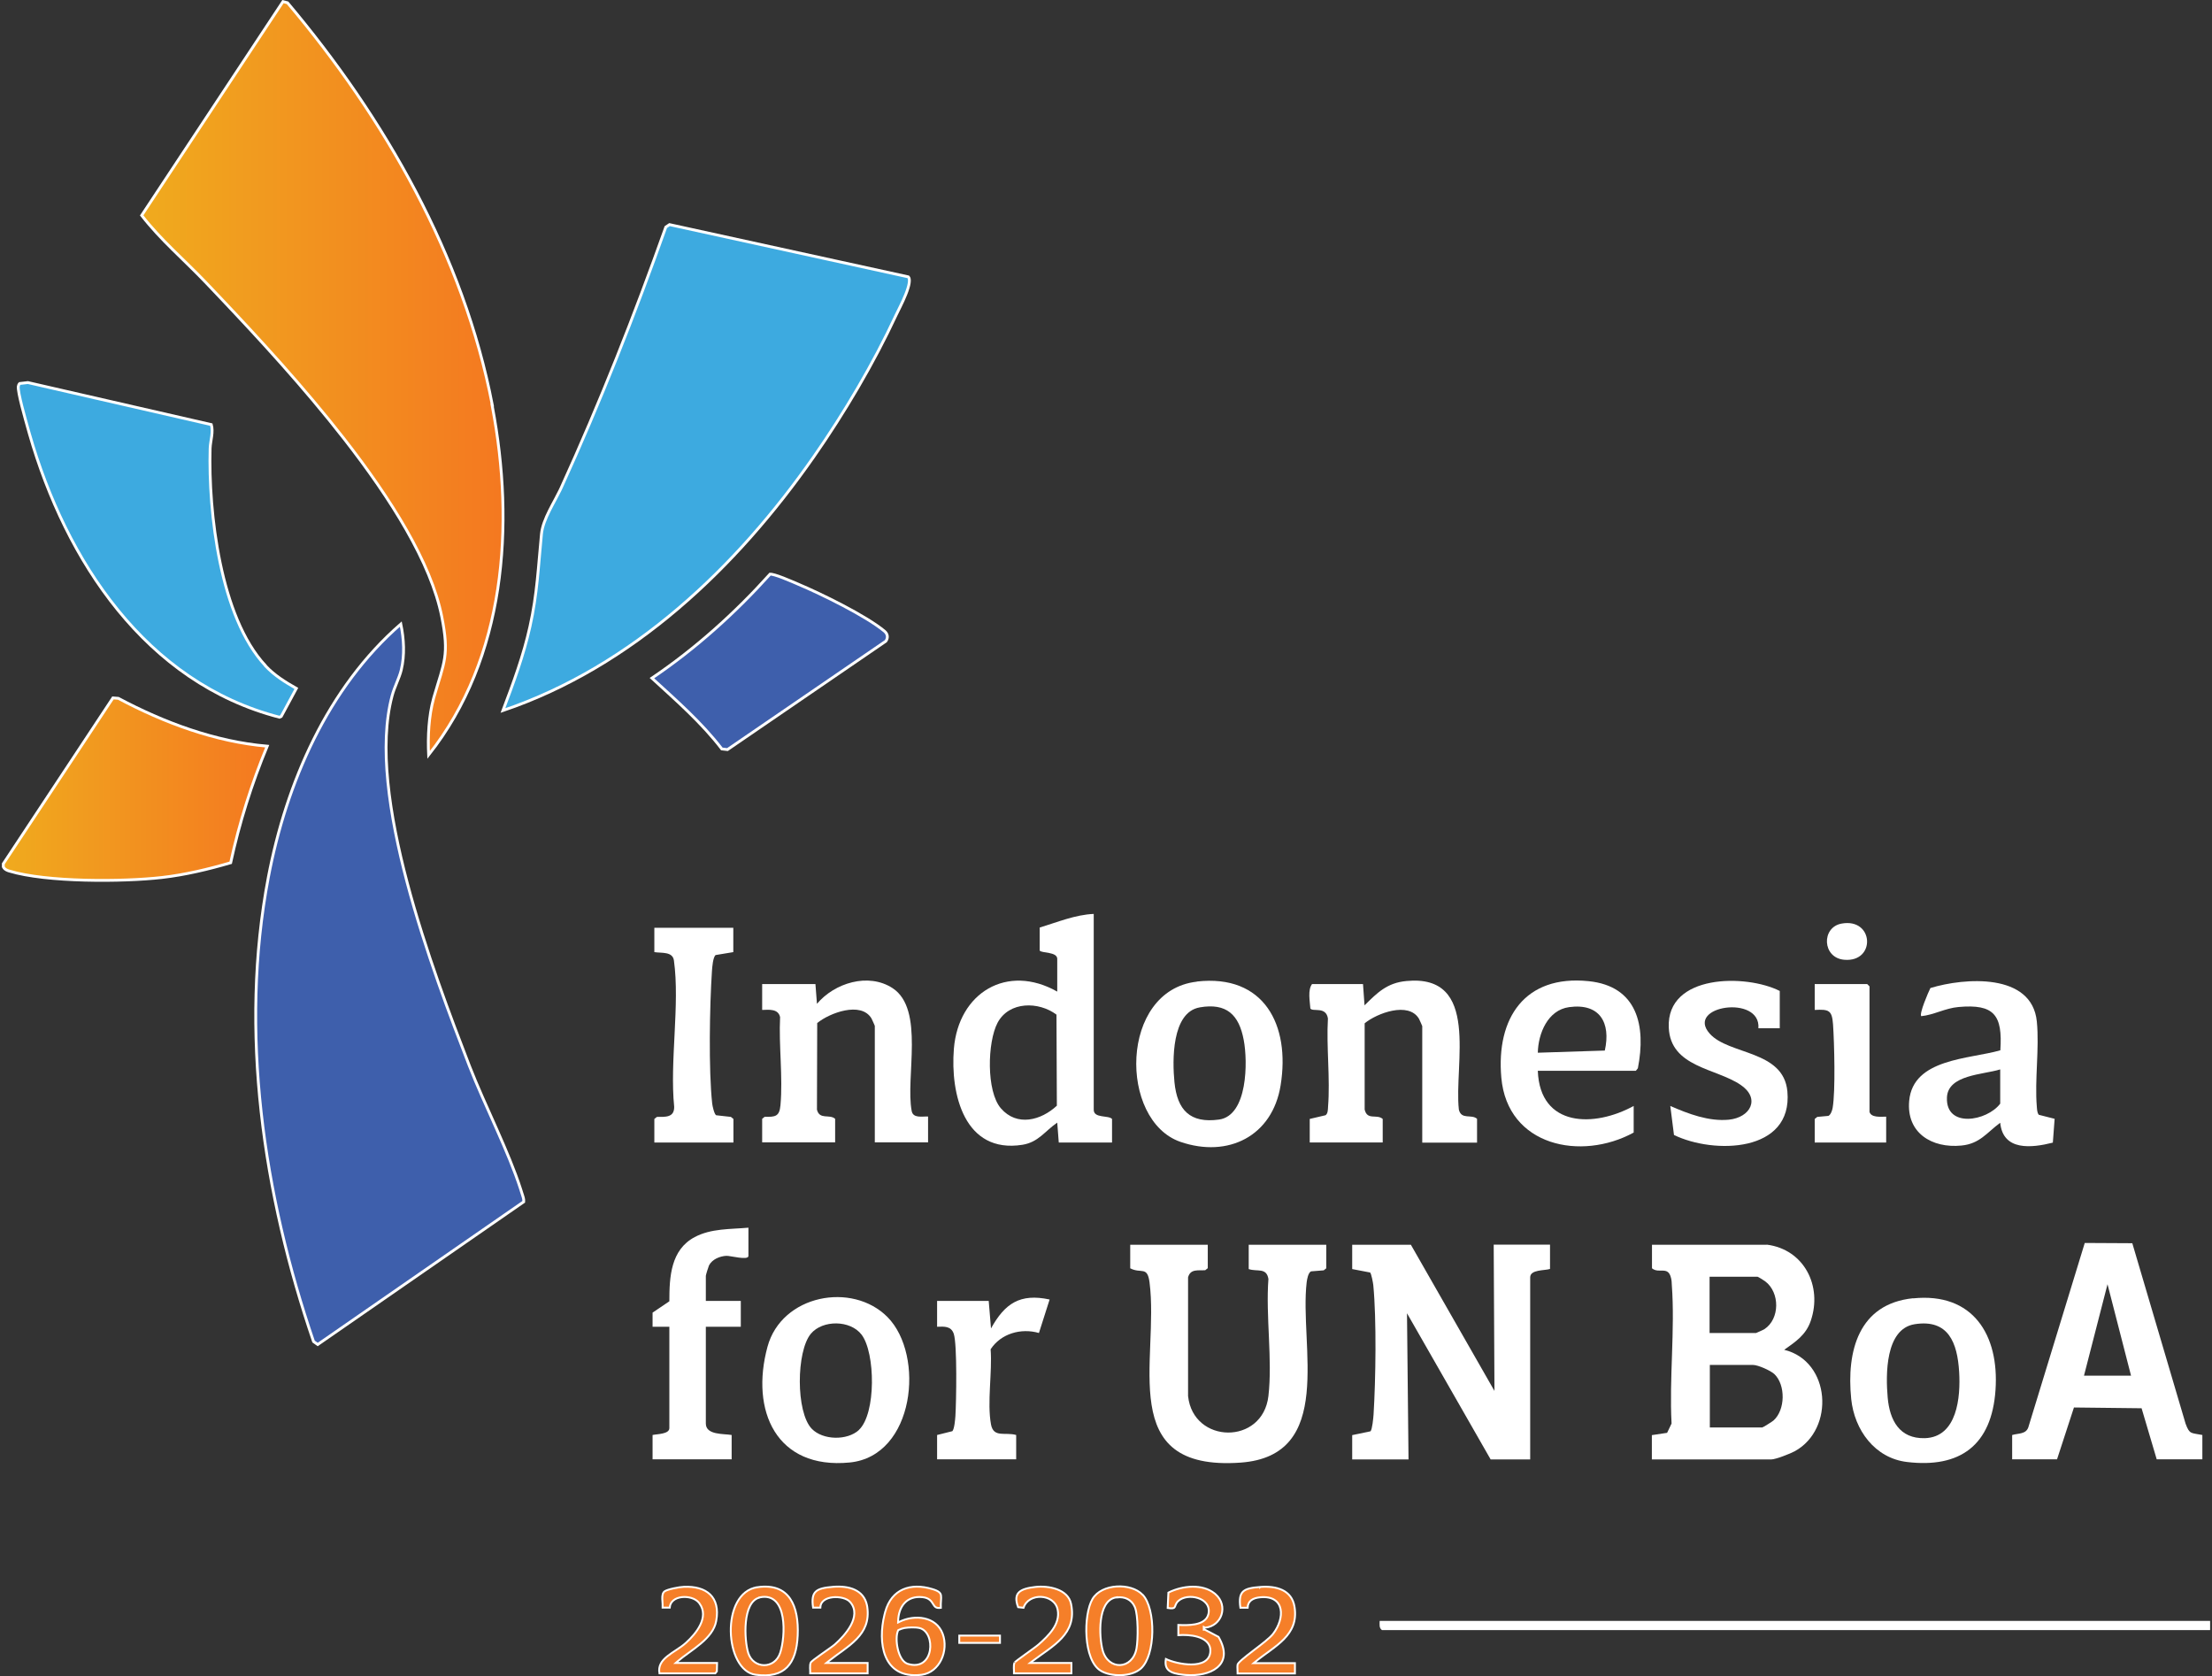 <svg width="586" height="444" viewBox="0 0 586 444" fill="none" xmlns="http://www.w3.org/2000/svg">
<rect x="0" y="0" width="586" height="444" fill="#333333" stroke="none"/>
<g clip-path="url(#clip0_198_9)">
<path d="M373.749 329.686L395.911 368.442L395.709 329.686H410.63V336.128C409.249 336.6 405.376 336.229 405.376 338.354V386.59H394.901L372.739 347.867L373.143 386.59H358.223V380.147L363.073 379.135C363.544 378.629 363.814 375.593 363.881 374.716C364.454 365.407 364.689 349.553 363.814 340.446C363.746 339.805 363.308 337.41 362.972 337.073L358.223 336.162V329.719H373.749V329.686Z" fill="white"/>
<path d="M468.022 329.686C477.958 330.934 482.841 340.682 479.709 349.857C478.429 353.635 475.701 355.389 472.67 357.547C484.997 360.549 486.142 378.528 475.499 384.397C474.354 385.038 470.379 386.59 469.234 386.59H437.608V380.147L441.65 379.54L442.829 377.077C442.189 365.137 443.772 352.184 442.896 340.378C442.862 339.737 442.862 339.198 442.694 338.557C441.919 335.184 439.528 337.511 437.642 335.959V329.719H468.055L468.022 329.686ZM452.933 353.095H465.226C465.226 353.095 467.112 352.285 467.416 352.083C471.558 349.384 471.558 342.335 467.618 339.4C467.314 339.164 465.731 338.186 465.597 338.186H452.899V353.129L452.933 353.095ZM452.933 378.123H466.843C467.011 378.123 469.504 376.572 469.841 376.268C472.973 373.468 473.074 366.891 470.076 363.99C469.066 363.045 465.731 361.561 464.452 361.561H452.966V378.089L452.933 378.123Z" fill="white"/>
<path d="M319.961 329.686V335.926L319.288 336.465C317.402 336.6 315.381 336.027 314.741 338.354V369.792C316.088 382.542 334.511 382.845 336.027 369.792C337.139 360.178 335.286 348.609 336.027 338.793C335.522 335.656 333.029 336.938 330.807 336.162V329.719H351.352V335.959L350.678 336.499L347.31 336.769C346.569 337.14 346.266 338.827 346.165 339.636C344.178 356.299 353.878 385.645 328.617 387.433C295.307 389.794 307.163 360.145 304.536 339.704C303.963 335.251 302.346 337.477 299.416 335.959V329.719H319.961V329.686Z" fill="white"/>
<path d="M533.093 380.113C534.642 379.641 536.697 379.945 537.337 378.089L552.291 329.247L564.887 329.315L579 377.111C580.077 380.012 580.414 379.506 583.445 380.113V386.556H571.354L567.346 373.03L549.428 372.827L544.948 386.556H533.059V380.113H533.093ZM564.551 364.395L558.32 340.176L552.089 364.395H564.584H564.551Z" fill="white"/>
<path d="M289.75 242.121V293.965C289.75 296.293 293.623 295.348 294.6 296.394V302.634H280.488L280.083 297.372C276.783 299.632 275.099 302.566 270.855 303.241C255.53 305.67 251.724 289.884 252.701 277.808C253.914 262.966 266.78 255.141 280.083 262.663V253.994C280.083 252.071 275.941 252.51 275.436 251.801V245.696C280.117 244.279 284.866 242.289 289.75 242.087V242.121ZM279.982 292.886L279.881 268.768C275.166 265.226 267.352 265.193 264.287 270.893C261.559 276.02 261.256 289.108 265.163 293.594C269.407 298.485 275.772 296.798 279.982 292.886Z" fill="white"/>
<path d="M391.297 302.667H376.781V271.803C376.781 271.803 376.073 270.117 375.905 269.847C373.143 265.226 364.757 268.396 361.523 271.061V293.897C362.197 296.865 364.723 295.01 366.306 296.393V302.633H346.973V296.393L351.15 295.415C351.79 295.01 351.79 293.863 351.823 293.189C352.43 285.7 351.352 277.369 351.79 269.779C351.284 266.508 347.815 268.093 347.142 267.148C347.007 265.192 346.401 262.257 347.58 260.672H361.086L361.49 266.305C364.891 262.932 367.485 260.335 372.571 259.863C392.308 257.94 385.134 282.024 386.481 293.931C387.154 296.697 389.815 295.044 391.297 296.359V302.6V302.667Z" fill="white"/>
<path d="M216.023 260.672L216.427 265.901C221.075 260.369 230.068 257.569 236.467 261.752C245.022 267.351 239.835 285.397 241.519 294.268C241.89 296.292 244.281 295.685 245.864 295.753V302.6H231.752V271.736C231.752 271.736 231.044 270.05 230.876 269.78C228.114 265.159 219.728 268.329 216.494 270.994L216.427 293.931C217.101 296.697 219.761 295.044 221.243 296.36V302.6H201.911V296.36L202.584 295.82C205.413 295.888 206.491 295.753 206.761 292.751C207.434 285.364 206.289 276.897 206.66 269.409C206.154 267.183 203.763 267.452 201.911 267.52V260.672H216.023Z" fill="white"/>
<path d="M317.065 259.998C334.882 257.974 341.854 271.5 339.26 287.489C337.105 300.914 325.384 306.817 312.72 302.465C296.385 296.832 296.52 262.359 317.065 260.032V259.998ZM317.84 266.846C310.362 268.127 310.565 280.979 311.137 286.679C311.878 294.066 315.28 297.608 322.925 296.562C330.571 295.517 330.571 281.181 329.493 275.514C328.247 268.802 324.946 265.598 317.806 266.846H317.84Z" fill="white"/>
<path d="M235.12 348.879C245.089 358.964 242.361 385.713 225.083 387.4C205.683 389.289 198.711 373.705 203.325 356.738C207.064 342.976 225.757 339.434 235.12 348.879ZM227.542 378.765C232.122 374.481 231.92 358.357 228.249 353.534C225.251 349.621 217.909 349.587 214.81 353.298C210.937 357.953 210.802 374.042 215.046 378.461C218.01 381.53 224.477 381.632 227.575 378.765H227.542Z" fill="white"/>
<path d="M506.822 343.921C522.652 342.302 529.657 353.568 528.647 368.207C527.637 382.846 519.25 388.951 505.205 387.265C496.684 386.253 491.261 378.798 490.419 370.568C489.14 357.885 492.373 345.371 506.822 343.887V343.921ZM507.226 350.768C499.412 352.016 499.547 364.193 500.086 370.231C500.625 376.201 503.184 381.126 509.92 380.957C518.543 380.687 519.418 370.028 519.014 363.383C518.543 355.726 516.219 349.351 507.226 350.768Z" fill="white"/>
<path d="M407.396 283.677C407.969 298.654 422.351 298.687 432.792 292.953V300.003C418.915 307.592 399.347 303.646 397.73 285.465C396.316 269.679 403.961 258.177 420.835 259.897C433.836 261.212 436.092 271.804 433.903 282.969L433.364 283.644H407.363L407.396 283.677ZM407.396 278.854L425.146 278.28C426.797 270.893 423.799 265.665 415.682 266.778C410.024 267.554 407.498 273.76 407.396 278.854Z" fill="white"/>
<path d="M540.065 295.281L544.309 296.36L543.837 302.668C538.246 304.084 530.634 304.961 529.893 297.406C526.289 300.07 524.471 302.971 519.621 303.443C511.84 304.219 505.003 300.138 505.778 291.604C506.788 280.338 521.776 280.574 529.927 278.213C530.567 268.836 528.276 265.901 518.846 266.744C515.343 267.048 512.312 268.836 508.977 269.173C508.371 268.566 510.864 262.764 511.402 261.718C520.463 258.952 538.313 257.637 539.593 270.59C540.301 277.74 538.987 286.005 539.593 293.189C539.661 293.931 539.661 294.673 540.098 295.281H540.065ZM529.893 283.272C525.38 284.689 516.017 284.655 515.781 290.727C515.444 298.923 526.39 297.001 529.893 292.346V283.272Z" fill="white"/>
<path d="M198.273 325.233V332.687C198.273 333.936 193.457 332.62 192.48 332.654C190.729 332.721 188.674 333.564 187.832 335.184C187.664 335.555 186.99 337.713 186.99 337.949V344.594H196.252V351.442H186.99V377.077C186.99 380.181 191.739 379.742 193.827 380.113V386.556H172.878V380.113C174.057 379.843 177.324 379.911 177.324 378.292V351.442H172.878V347.698L177.324 344.696C177.324 338.186 177.694 331.068 184.026 327.695C188.405 325.368 193.457 325.638 198.273 325.199V325.233Z" fill="white"/>
<path d="M471.457 272.377H465.833C466.54 263.371 446.365 266.407 452.933 273.794C457.985 279.494 472.501 278.111 473.512 289.108C474.994 305.366 454.011 305.771 443.469 300.643L442.492 292.953C447.241 295.044 452.697 297.102 457.985 296.596C463.744 296.022 466.439 290.996 461.151 287.387C454.651 282.935 442.525 282.732 442.088 272.175C441.481 257.974 462.565 257.974 471.491 262.494V272.377H471.457Z" fill="white"/>
<path d="M194.265 245.764V252.206L189.583 252.982C188.876 253.522 188.674 256.254 188.607 257.232C188 266.373 187.697 283.441 188.674 292.312C188.741 292.953 189.213 295.112 189.718 295.416L193.625 295.854L194.299 296.394V302.634H173.349V296.394L174.023 295.854C176.28 295.854 178.637 296.056 178.604 293.189C177.391 281.181 180.153 266.103 178.536 254.433C178.199 252.004 175.336 252.51 173.349 252.206V245.764H194.299H194.265Z" fill="white"/>
<path d="M261.93 344.629L262.536 351.881C266.207 345.27 270.215 342.537 278.063 344.224L275.233 353.095C270.484 351.712 265.129 353.264 262.435 357.413C262.906 363.484 261.458 371.512 262.536 377.314C263.209 380.957 266.308 379.27 269.205 380.114V386.556H248.255V380.114L252.297 379.102C252.836 378.528 253.038 375.998 253.105 375.088C253.341 371.344 253.61 356.097 252.667 353.298C251.96 351.24 250.175 351.375 248.255 351.442V344.595H261.963L261.93 344.629Z" fill="white"/>
<path d="M585.5 429.36V431.789H366.104C365.296 431.249 365.498 430.237 365.498 429.36H585.5Z" fill="white"/>
<path d="M495.236 294.37C495.539 296.158 498.334 295.787 499.682 295.787V302.634H480.753V296.394L481.427 295.854L484.391 295.584C484.997 295.281 485.401 294.1 485.502 293.459C486.277 289.041 485.94 276.223 485.603 271.332C485.334 267.588 484.492 267.318 480.753 267.52V260.673H494.663L495.269 261.28V294.37H495.236Z" fill="white"/>
<path d="M487.86 244.65C496.482 243.065 497.021 254.972 488.567 254.23C482.706 253.724 482.471 245.629 487.86 244.65Z" fill="white"/>
<path d="M106.184 165.308C107.018 169.315 107.243 173.521 106.297 177.472C106.035 178.553 105.592 179.657 105.127 180.805C104.666 181.941 104.185 183.119 103.875 184.31C100.361 197.417 103.082 215.684 107.857 233.746C112.637 251.827 119.498 269.781 124.331 282.294V282.295C126.406 287.652 129.082 293.459 131.634 299.223C134.029 304.634 136.319 310.011 137.922 314.979L138.232 315.967C138.302 316.201 138.38 316.429 138.452 316.644C138.525 316.862 138.591 317.069 138.644 317.274C138.737 317.633 138.785 317.977 138.747 318.339L84.166 356.144L83.064 355.355C69.767 316.466 63.336 273.134 71.093 232.375C75.857 207.349 86.792 182.166 106.184 165.308Z" fill="#3E5FAC" stroke="white" stroke-width="0.75"/>
<path d="M240.629 73.338C240.744 73.453 240.832 73.621 240.879 73.866C240.933 74.152 240.929 74.517 240.866 74.951C240.74 75.82 240.393 76.887 239.95 77.994C239.06 80.219 237.847 82.458 237.373 83.495C231.456 96.223 223.653 109.427 215.614 120.947C195.179 150.274 167.574 176.575 133.241 188.21C136.001 180.918 138.708 173.619 140.405 165.937C142.332 157.306 142.604 150.014 143.443 141.471V141.47C143.639 139.467 144.496 137.368 145.545 135.264C146.068 134.214 146.633 133.174 147.181 132.147C147.59 131.38 147.991 130.621 148.353 129.879L148.699 129.143C158.994 106.569 168.078 83.525 176.389 60.148L177.365 59.496L240.629 73.338Z" fill="#3DAAE0" stroke="white" stroke-width="0.75"/>
<path d="M55.981 112.473C56.258 113.429 56.22 114.44 56.089 115.481C56.018 116.041 55.923 116.588 55.839 117.146C55.755 117.698 55.682 118.251 55.665 118.788V118.79C55.428 127.23 56.095 138.417 58.325 149.096C60.539 159.703 64.309 169.865 70.316 176.322V176.36L70.418 176.469C72.765 178.953 75.587 180.692 78.505 182.357L74.498 189.78L74.029 189.981C38.615 180.822 17.436 148.512 7.812 114.972L7.362 113.371C7.074 112.318 6.385 109.934 5.797 107.607C5.503 106.444 5.236 105.302 5.057 104.355C4.968 103.882 4.902 103.462 4.865 103.115C4.827 102.762 4.823 102.512 4.845 102.363C4.895 102.043 5.003 101.804 5.215 101.585L7.385 101.337L55.981 112.473Z" fill="#3DAAE0" stroke="white" stroke-width="0.75"/>
<path d="M76.173 0.738C101.847 31.201 122.829 67.75 130.423 107.294H130.358L130.442 107.739C136.402 139.18 133.904 174.28 113.549 199.965C113.31 195.077 113.578 189.705 114.867 184.996L115.004 184.512C116.324 179.977 117.35 177.227 117.78 174.364C118.215 171.474 118.046 168.466 117.032 163.354C114.185 149.025 103.583 132.184 91.233 116.327C80.417 102.441 68.225 89.268 58.634 79.142L54.694 74.995C51.81 71.954 48.733 69.058 45.762 66.112C42.848 63.223 40.025 60.274 37.537 57.055L74.965 0.429L76.173 0.738Z" fill="url(#paint0_linear_198_9)" stroke="white" stroke-width="0.75"/>
<path d="M31.346 184.977C43.399 191.404 57.043 196.488 70.789 197.655C66.659 207.615 63.4 217.959 61.109 228.532C55.222 230.256 48.99 231.742 42.895 232.438C37.712 233.026 30.059 233.347 22.466 233.145C14.864 232.942 7.361 232.217 2.461 230.731L2.458 230.73L2.177 230.641C1.571 230.427 1.119 230.126 0.875 229.622V228.808L29.924 184.867L31.346 184.977Z" fill="url(#paint1_linear_198_9)" stroke="white" stroke-width="0.75"/>
<path d="M204.014 152.076C204.096 152.073 204.215 152.08 204.376 152.104C204.608 152.14 204.892 152.207 205.217 152.3C205.868 152.485 206.652 152.765 207.455 153.075C209.06 153.697 210.696 154.423 211.431 154.731V154.732C214.469 156.01 218.964 158.105 223.317 160.394C227.677 162.686 231.864 165.158 234.307 167.188C234.751 167.559 234.999 168.001 235.06 168.452C235.119 168.887 235.008 169.364 234.679 169.837L192.72 198.556L191.231 198.388C185.83 191.355 179.149 185.54 172.707 179.627C184.26 171.826 194.696 162.427 204.014 152.076Z" fill="#3E5FAC" stroke="white" stroke-width="0.75"/>
<path d="M239.212 421.021C241.389 420.058 244.095 420.049 247.004 420.931L247.006 420.932C247.879 421.19 248.423 421.446 248.762 421.721C249.087 421.985 249.233 422.272 249.293 422.63C249.356 423.008 249.325 423.457 249.285 424.052C249.25 424.572 249.213 425.184 249.241 425.901C248.586 425.988 248.194 425.902 247.927 425.748C247.627 425.575 247.438 425.297 247.213 424.933C246.994 424.579 246.745 424.153 246.322 423.801C245.892 423.442 245.3 423.171 244.409 423.074C242.339 422.848 240.742 423.44 239.649 424.602C238.564 425.755 238.003 427.44 237.934 429.352L237.92 429.77L238.295 429.585C240.303 428.596 242.747 428.235 244.896 428.706C247.038 429.176 248.88 430.468 249.738 432.786C250.555 434.995 250.369 437.573 249.348 439.67C248.362 441.698 246.606 443.258 244.246 443.619L244.015 443.65C241.421 443.949 239.408 443.541 237.879 442.661C236.349 441.781 235.279 440.414 234.593 438.752C233.302 435.625 233.381 431.474 234.319 427.685L234.518 426.932C235.36 423.907 237.042 421.982 239.212 421.021ZM241.596 431.084C240.883 431.093 240.163 431.152 239.627 431.238L239.618 431.24C239.096 431.345 238.534 431.52 238.039 431.768L237.961 431.808L237.924 431.887C237.667 432.447 237.546 433.227 237.536 434.075C237.526 434.929 237.629 435.874 237.84 436.778C238.05 437.681 238.37 438.554 238.8 439.256C239.2 439.911 239.711 440.44 240.339 440.685L240.467 440.729C242.21 441.279 243.583 441.043 244.577 440.315C245.562 439.595 246.135 438.424 246.35 437.183C246.566 435.94 246.431 434.595 245.969 433.493C245.506 432.392 244.701 431.501 243.561 431.241H243.56C243.026 431.117 242.305 431.076 241.596 431.084Z" fill="#F57F29" stroke="white" stroke-width="0.5"/>
<path d="M295.82 420.237C298.478 420.067 301.172 420.835 302.67 422.415L302.744 422.493H302.774C303.606 423.413 304.247 424.838 304.671 426.543C305.106 428.292 305.308 430.31 305.271 432.324C305.233 434.338 304.956 436.339 304.437 438.052C303.948 439.662 303.253 440.996 302.363 441.857L302.182 442.023C300.945 443.101 298.997 443.667 296.983 443.737C294.97 443.808 292.943 443.382 291.565 442.538H291.564C290.442 441.853 289.579 440.606 288.961 439.02C288.344 437.436 287.982 435.539 287.844 433.589C287.706 431.64 287.794 429.649 288.072 427.882C288.35 426.111 288.817 424.583 289.426 423.551C290.631 421.507 293.162 420.407 295.82 420.237ZM295.637 423.144C294.366 423.353 293.453 424.143 292.819 425.232C292.188 426.316 291.824 427.708 291.641 429.165C291.275 432.078 291.622 435.332 292.102 437.116C292.818 439.792 294.779 441.134 296.736 441.058C298.693 440.981 300.553 439.486 301.076 436.692C301.3 435.503 301.418 433.282 301.367 431.104C301.342 430.013 301.274 428.926 301.155 427.978C301.051 427.153 300.907 426.417 300.71 425.873L300.622 425.651C299.765 423.662 297.923 422.899 295.928 423.138V423.096L295.637 423.144Z" fill="#F57F29" stroke="white" stroke-width="0.5"/>
<path d="M200.633 420.432C202.816 420.116 204.586 420.292 206.008 420.836C207.427 421.379 208.515 422.294 209.329 423.484C210.963 425.875 211.494 429.385 211.327 433.194C211.16 437 210.281 439.858 208.515 441.635C206.76 443.401 204.073 444.151 200.16 443.617C198.129 443.337 196.513 441.877 195.386 439.758C194.259 437.641 193.641 434.898 193.601 432.136C193.562 429.373 194.101 426.615 195.263 424.465C196.423 422.319 198.195 420.79 200.634 420.433L200.633 420.432ZM205.539 424.238C204.562 423.219 203.191 422.742 201.356 423.111L201.155 423.151V423.192C200.032 423.492 199.227 424.335 198.669 425.443C198.079 426.614 197.748 428.108 197.595 429.66C197.289 432.762 197.686 436.179 198.237 437.903V437.904C198.911 439.983 200.659 441.079 202.428 441.088C204.199 441.097 205.971 440.014 206.695 437.804C207.397 435.661 207.899 431.673 207.336 428.387C207.054 426.744 206.5 425.242 205.539 424.238Z" fill="#F57F29" stroke="white" stroke-width="0.5"/>
<path d="M315.889 420.297C318.029 420.27 320.102 420.778 321.705 422.035L322.019 422.296C325.463 425.33 323.723 430.716 319.257 431.157L318.903 430.971V431.688L319.157 431.669L322.811 433.595C323.921 435.505 324.318 437.122 324.204 438.455C324.089 439.796 323.457 440.878 322.462 441.709C320.583 443.279 317.406 443.949 314.06 443.683L313.389 443.617C311.8 443.431 310.506 443.155 309.697 442.514C309.302 442.2 309.02 441.797 308.879 441.26C308.754 440.783 308.737 440.19 308.862 439.447C310.396 440.179 313.146 440.902 315.588 440.894C316.894 440.889 318.145 440.677 319.081 440.115C320.033 439.543 320.64 438.618 320.649 437.256V437.254C320.649 436.238 320.261 435.445 319.635 434.842C319.016 434.245 318.172 433.841 317.262 433.573C315.559 433.072 313.558 433.029 312.162 433.138V430.43C313.349 430.48 315.054 430.544 316.581 430.256C318.213 429.948 319.749 429.216 320.138 427.528V427.526C320.381 426.445 320.149 425.529 319.616 424.812C319.087 424.101 318.276 423.6 317.378 423.309C316.48 423.017 315.477 422.928 314.546 423.055C313.617 423.181 312.74 423.526 312.111 424.119L312.11 424.12C311.766 424.446 311.588 424.777 311.466 425.068C311.409 425.205 311.357 425.352 311.316 425.458C311.271 425.573 311.229 425.663 311.181 425.736C311.097 425.864 310.976 425.967 310.689 426.014C310.412 426.058 309.993 426.044 309.342 425.942L309.528 421.862C311.377 420.937 313.658 420.325 315.889 420.297Z" fill="#F57F29" stroke="white" stroke-width="0.5"/>
<path d="M181.108 420.334C184.169 420.184 186.607 420.879 188.134 422.363C189.652 423.84 190.321 426.149 189.742 429.35L189.741 429.351C189.319 431.741 187.667 433.658 185.645 435.368C184.637 436.221 183.547 437.015 182.485 437.787C181.427 438.557 180.394 439.308 179.517 440.066L179.01 440.506H189.967L189.908 442.729L189.497 443.244H174.699C174.524 442.281 174.664 441.479 175.009 440.777C175.379 440.022 175.994 439.368 176.745 438.755C177.497 438.141 178.367 437.582 179.241 437.005C180.108 436.433 180.977 435.843 181.701 435.18C183.024 433.991 184.618 432.278 185.523 430.401C186.403 428.576 186.645 426.554 185.3 424.727L185.165 424.55C184.695 423.959 183.971 423.54 183.172 423.293C182.37 423.045 181.471 422.963 180.629 423.062C179.788 423.16 178.984 423.442 178.386 423.939C177.838 424.397 177.474 425.031 177.419 425.839H175.545C175.563 425.536 175.55 425.206 175.529 424.874C175.501 424.425 175.458 423.973 175.448 423.528C175.427 422.621 175.547 421.906 176.056 421.534L176.059 421.532C176.226 421.407 176.547 421.266 176.982 421.124C177.409 420.985 177.919 420.853 178.442 420.738C179.493 420.508 180.57 420.351 181.103 420.335L181.108 420.334Z" fill="#F57F29" stroke="white" stroke-width="0.5"/>
<path d="M333.857 420.367C335.958 420.2 338.063 420.387 339.725 421.187C341.371 421.979 342.597 423.378 342.954 425.688V425.689C343.545 429.457 342.239 432.021 340.159 434.162C339.113 435.239 337.872 436.206 336.573 437.165C335.279 438.12 333.922 439.07 332.669 440.096L332.128 440.539H343.052V443.277H327.867C327.878 442.907 327.851 442.526 327.831 442.168C327.806 441.725 327.792 441.313 327.853 440.94C327.86 440.904 327.884 440.84 327.944 440.745C328.003 440.652 328.089 440.544 328.2 440.419C328.423 440.169 328.736 439.874 329.117 439.543C329.88 438.881 330.895 438.096 331.961 437.279C333.024 436.465 334.138 435.619 335.088 434.843C336.032 434.071 336.837 433.35 337.269 432.784C338.845 430.726 339.66 428.182 339.24 426.197C339.028 425.196 338.5 424.334 337.598 423.769C336.7 423.206 335.458 422.952 333.848 423.107C332.956 423.193 332.109 423.402 331.489 423.869C330.906 424.309 330.552 424.96 330.523 425.872H328.599C328.276 423.587 328.532 422.342 329.3 421.605C329.701 421.221 330.265 420.951 331.024 420.758C331.785 420.564 332.723 420.451 333.856 420.367V420.368L333.857 420.367Z" fill="#F57F29" stroke="white" stroke-width="0.5"/>
<path d="M274.285 420.366C276.023 420.167 278.205 420.31 280.046 421.002C281.885 421.693 283.347 422.913 283.745 424.856C284.159 426.878 284.062 428.57 283.608 430.035C283.155 431.501 282.34 432.755 281.297 433.893C280.253 435.032 278.984 436.05 277.628 437.047C276.283 438.035 274.828 439.021 273.466 440.057L272.875 440.506H283.842V443.244H268.628C268.644 442.786 268.6 442.289 268.587 441.842C268.57 441.284 268.598 440.781 268.788 440.367C268.78 440.384 268.782 440.374 268.834 440.323C268.877 440.281 268.939 440.226 269.02 440.158C269.18 440.024 269.402 439.851 269.669 439.648C270.203 439.245 270.906 438.734 271.637 438.207C273.087 437.161 274.662 436.036 275.164 435.585C276.425 434.457 277.871 433.131 278.905 431.609C279.942 430.084 280.582 428.337 280.194 426.377H280.193C279.759 424.204 277.76 423.067 275.773 422.992C273.849 422.92 271.831 423.841 271.148 425.884L269.721 425.722C269.341 424.72 269.206 423.923 269.258 423.288C269.312 422.632 269.565 422.137 269.975 421.75C270.39 421.357 270.978 421.064 271.716 420.843C272.453 420.621 273.323 420.475 274.285 420.366Z" fill="#F57F29" stroke="white" stroke-width="0.5"/>
<path d="M220.658 420.334C222.756 420.151 224.87 420.346 226.535 421.153C228.084 421.904 229.257 423.188 229.679 425.234L229.753 425.653C230.295 429.441 229.011 432.006 226.957 434.142C225.924 435.216 224.696 436.181 223.401 437.137C222.111 438.089 220.746 439.037 219.47 440.062L218.915 440.506H229.852V443.244H214.638C214.653 442.784 214.61 442.28 214.597 441.83C214.58 441.265 214.609 440.764 214.798 440.368C214.803 440.357 214.824 440.325 214.875 440.27C214.923 440.217 214.989 440.153 215.071 440.078C215.236 439.929 215.458 439.748 215.723 439.543C216.253 439.133 216.942 438.639 217.657 438.133C219.076 437.13 220.62 436.071 221.172 435.587L221.173 435.586C222.495 434.415 224.297 432.571 225.383 430.555C226.468 428.54 226.871 426.279 225.239 424.375H225.238C224.803 423.864 224.069 423.503 223.252 423.291C222.428 423.077 221.486 423.006 220.601 423.104C219.719 423.202 218.871 423.471 218.254 423.957C217.688 424.404 217.327 425.03 217.316 425.839H215.397C215.06 423.573 215.331 422.336 216.111 421.6C216.519 421.214 217.089 420.941 217.849 420.743C218.609 420.545 219.541 420.426 220.657 420.334H220.658Z" fill="#F57F29" stroke="white" stroke-width="0.5"/>
<path d="M264.913 433.254V435.183H254.13V433.254H264.913Z" fill="#F57F29" stroke="white" stroke-width="0.5"/>
</g>
<defs>
<linearGradient id="paint0_linear_198_9" x1="37.111" y1="100.484" x2="133.673" y2="100.484" gradientUnits="userSpaceOnUse">
<stop stop-color="#F0AB1E"/>
<stop offset="1" stop-color="#F47820"/>
</linearGradient>
<linearGradient id="paint1_linear_198_9" x1="0.5" y1="209.064" x2="71.364" y2="209.064" gradientUnits="userSpaceOnUse">
<stop stop-color="#F0AB1E"/>
<stop offset="1" stop-color="#F47820"/>
</linearGradient>
<clipPath id="clip0_198_9">
<rect width="585" height="444" fill="white" transform="translate(0.5)"/>
</clipPath>
</defs>
</svg>

